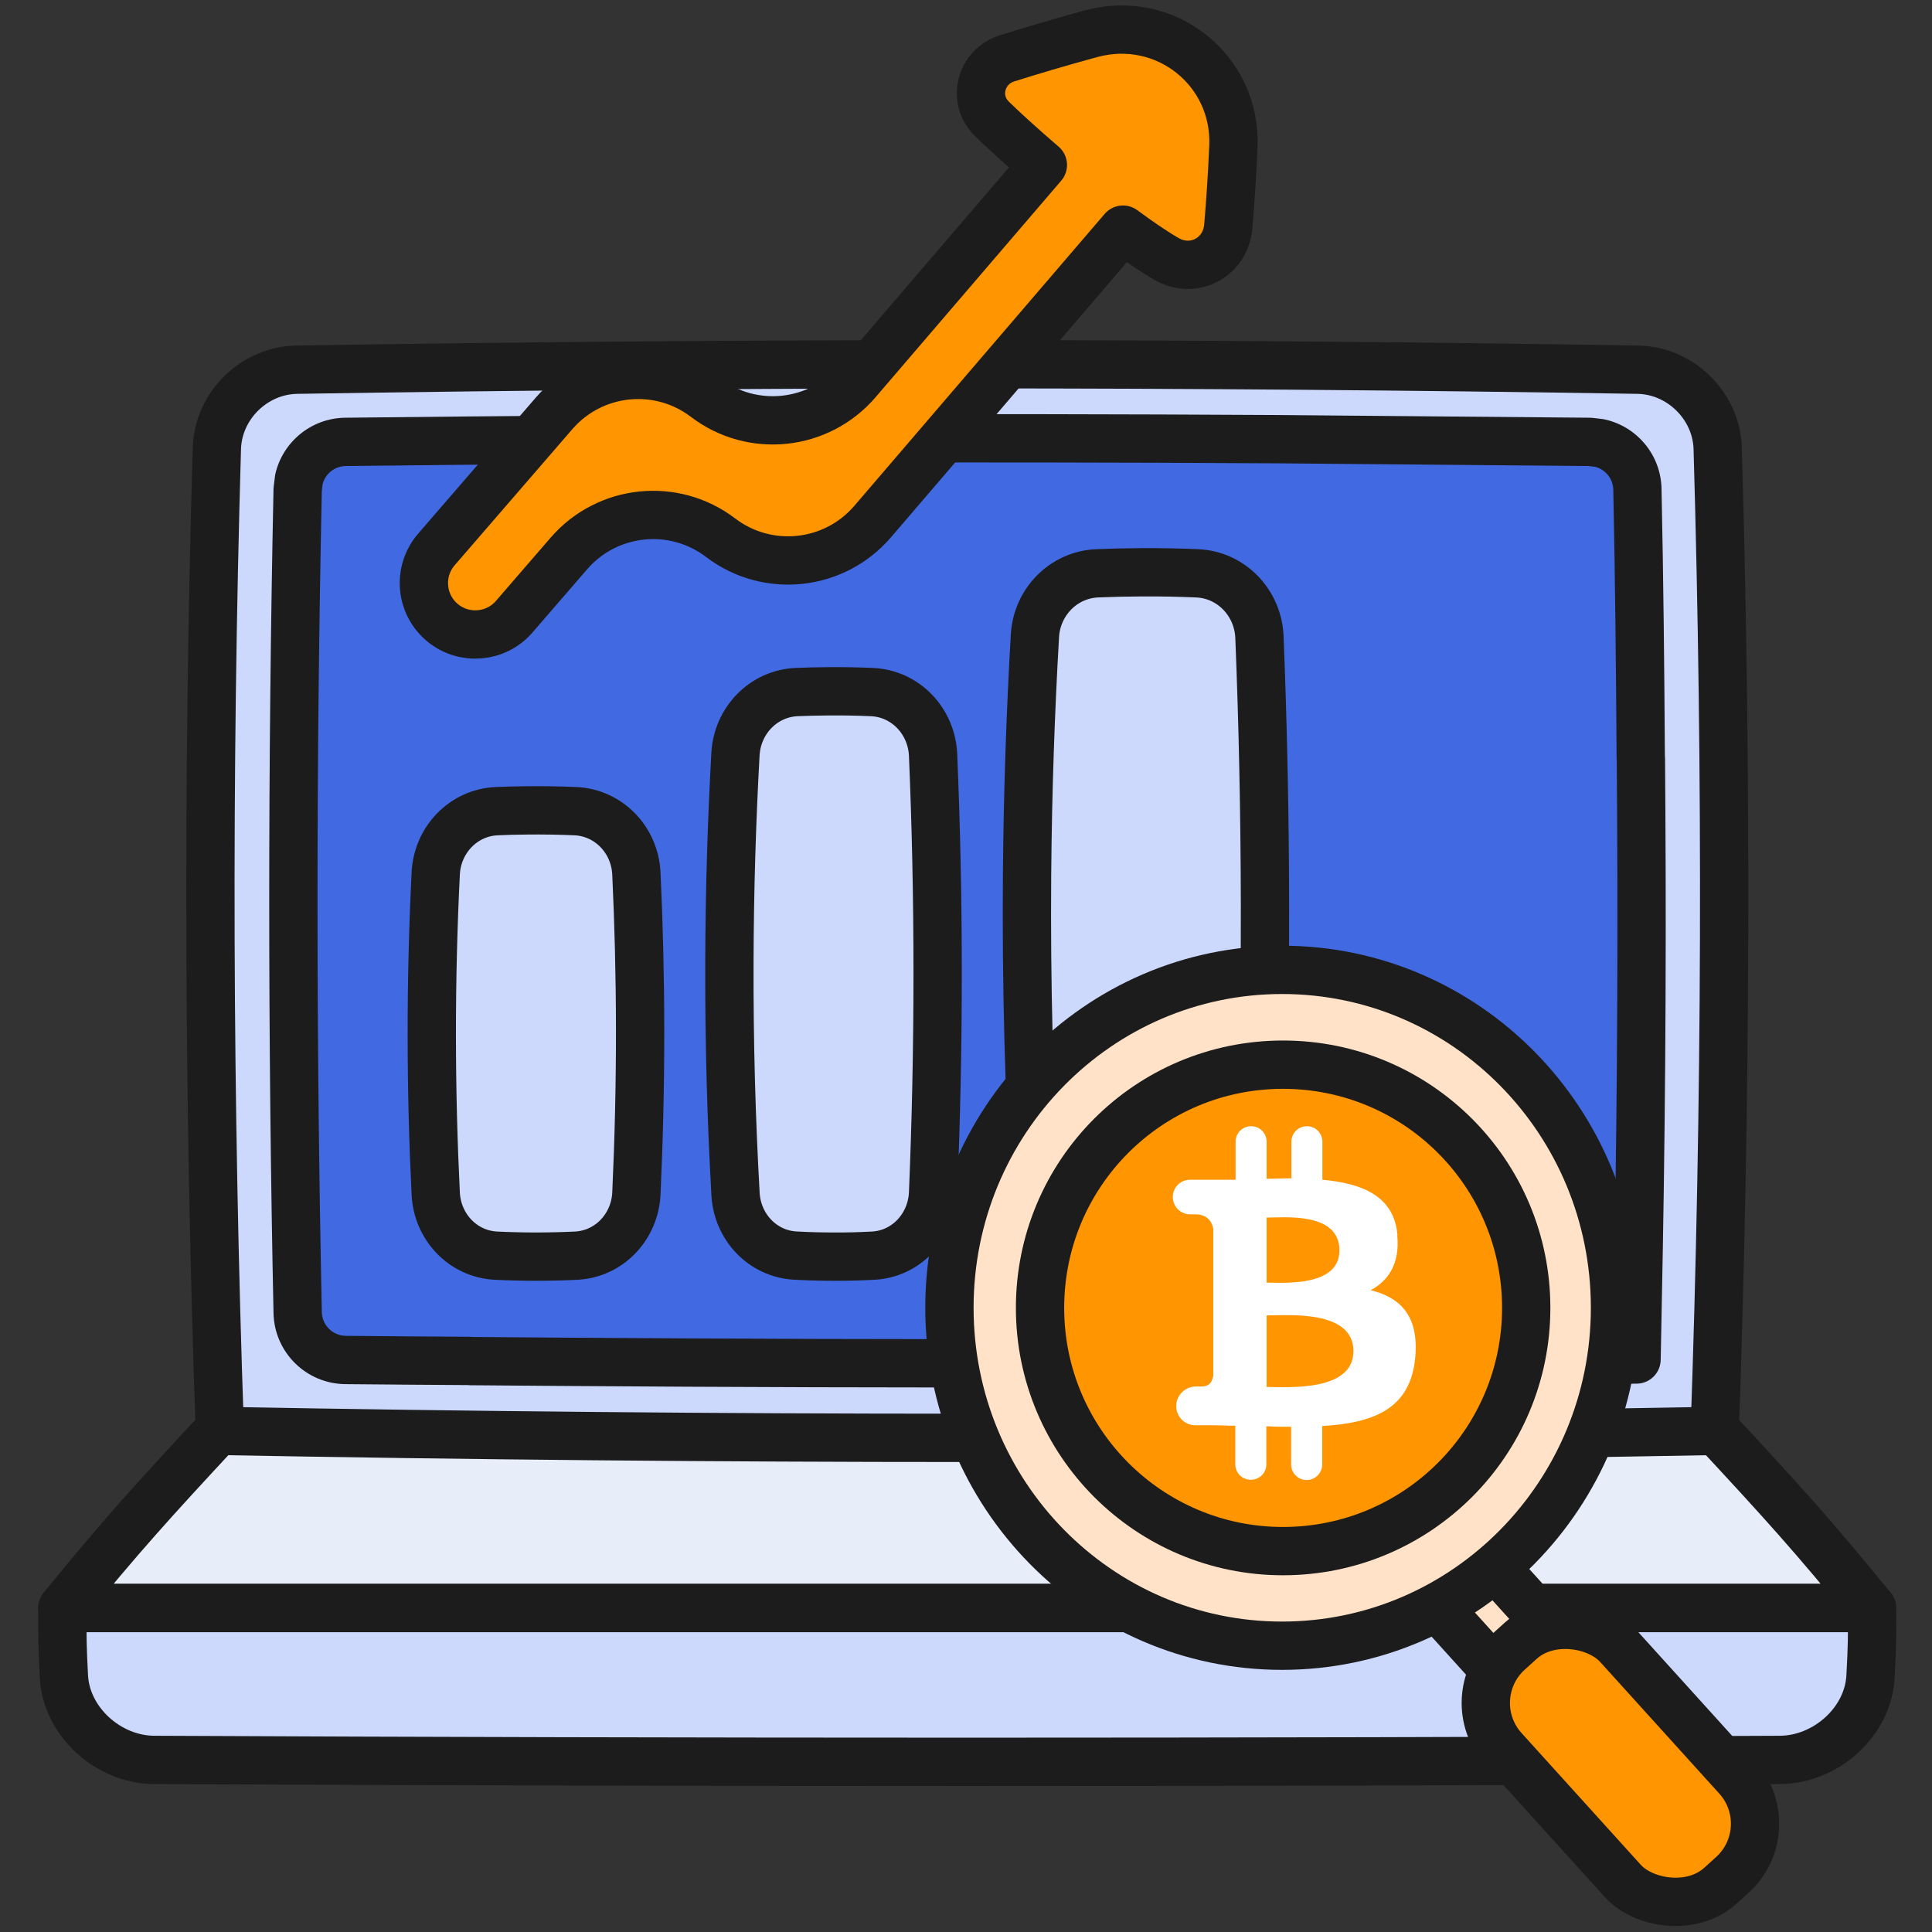 <svg width="28" height="28" viewBox="0 0 28 28" fill="none" xmlns="http://www.w3.org/2000/svg">
<rect x="0" y="0" width="28" height="28" fill="#333333" stroke="none"/>
<path d="M24.863 20.722C17.632 20.693 10.405 20.693 3.173 20.722C2.209 21.76 1.741 22.275 0.903 23.305C9.647 23.305 18.39 23.305 27.13 23.305C26.292 22.275 25.824 21.76 24.86 20.722H24.863Z" fill="#E8EDFA" stroke="#1C1C1C" stroke-width="0.7" stroke-linejoin="round"/>
<path d="M25.8 25.506C17.945 25.543 10.094 25.543 2.239 25.506C1.575 25.506 0.959 24.955 0.926 24.295C0.905 23.9 0.901 23.701 0.905 23.305C9.648 23.305 18.391 23.305 27.131 23.305C27.135 23.701 27.131 23.9 27.109 24.295C27.077 24.955 26.46 25.503 25.797 25.506H25.8Z" fill="#CCD9FD" stroke="#1C1C1C" stroke-width="0.7" stroke-linejoin="round"/>
<path d="M24.854 20.738C17.631 20.872 10.41 20.872 3.186 20.738C3.02 15.984 3.005 11.248 3.143 6.493C3.165 5.877 3.683 5.369 4.3 5.358C10.78 5.253 17.257 5.253 23.738 5.358C24.354 5.369 24.873 5.88 24.894 6.493C25.032 11.248 25.018 15.984 24.851 20.738H24.854Z" fill="#CCD9FD" stroke="#1C1C1C" stroke-width="0.7" stroke-linejoin="round"/>
<path d="M18.531 6.365L23.039 6.404L23.177 6.42C23.488 6.486 23.723 6.759 23.73 7.09C23.758 8.393 23.771 9.694 23.779 10.995H23.781L23.786 11.731C23.801 14.16 23.782 16.593 23.731 19.025L23.718 19.703L23.039 19.711C18.059 19.765 13.083 19.772 8.107 19.736L6.813 19.726L6.814 19.724C6.213 19.72 5.611 19.716 5.008 19.71C4.63 19.706 4.322 19.402 4.314 19.024C4.231 15.044 4.231 11.07 4.314 7.09L4.331 6.952C4.4 6.641 4.676 6.408 5.007 6.404C9.515 6.352 14.023 6.339 18.531 6.365Z" fill="#4169E1"/>
<path d="M18.531 6.365L18.534 6.015L18.533 6.015L18.531 6.365ZM23.039 6.404L23.078 6.056C23.066 6.055 23.054 6.054 23.042 6.054L23.039 6.404ZM23.177 6.42L23.249 6.077C23.238 6.075 23.227 6.073 23.216 6.072L23.177 6.42ZM23.73 7.09L24.08 7.082L24.08 7.082L23.73 7.09ZM23.779 10.995L23.429 10.997C23.43 11.19 23.587 11.345 23.779 11.345V10.995ZM23.781 10.995L24.131 10.992C24.13 10.8 23.974 10.645 23.781 10.645V10.995ZM23.786 11.731L24.136 11.729L24.136 11.729L23.786 11.731ZM23.731 19.025L23.381 19.018L23.381 19.018L23.731 19.025ZM23.718 19.703L23.722 20.053C23.911 20.051 24.064 19.899 24.068 19.71L23.718 19.703ZM23.039 19.711L23.043 20.061L23.043 20.061L23.039 19.711ZM8.107 19.736L8.105 20.086H8.105L8.107 19.736ZM6.813 19.726L6.5 19.57C6.446 19.678 6.452 19.806 6.515 19.909C6.578 20.012 6.69 20.075 6.811 20.076L6.813 19.726ZM6.814 19.724L7.127 19.881C7.181 19.773 7.176 19.644 7.113 19.541C7.05 19.438 6.938 19.375 6.817 19.374L6.814 19.724ZM5.008 19.71L5.004 20.06H5.004L5.008 19.71ZM4.314 19.024L3.964 19.031L3.964 19.031L4.314 19.024ZM4.314 7.09L3.967 7.048C3.966 7.059 3.965 7.071 3.964 7.082L4.314 7.09ZM4.331 6.952L3.989 6.876C3.987 6.887 3.985 6.898 3.984 6.91L4.331 6.952ZM5.007 6.404L5.003 6.054H5.003L5.007 6.404ZM18.531 6.365L18.528 6.715L23.036 6.754L23.039 6.404L23.042 6.054L18.534 6.015L18.531 6.365ZM23.039 6.404L23 6.752L23.137 6.767L23.177 6.42L23.216 6.072L23.078 6.056L23.039 6.404ZM23.177 6.42L23.104 6.762C23.259 6.795 23.377 6.932 23.381 7.097L23.73 7.09L24.08 7.082C24.07 6.587 23.717 6.176 23.249 6.077L23.177 6.42ZM23.73 7.09L23.381 7.097C23.408 8.398 23.421 9.697 23.429 10.997L23.779 10.995L24.129 10.993C24.121 9.691 24.108 8.388 24.08 7.082L23.73 7.09ZM23.779 10.995V11.345H23.781V10.995V10.645H23.779V10.995ZM23.781 10.995L23.431 10.997L23.436 11.733L23.786 11.731L24.136 11.729L24.131 10.992L23.781 10.995ZM23.786 11.731L23.436 11.733C23.451 14.159 23.432 16.589 23.381 19.018L23.731 19.025L24.081 19.032C24.132 16.597 24.151 14.161 24.136 11.729L23.786 11.731ZM23.731 19.025L23.381 19.018L23.368 19.696L23.718 19.703L24.068 19.71L24.081 19.032L23.731 19.025ZM23.718 19.703L23.714 19.353L23.035 19.361L23.039 19.711L23.043 20.061L23.722 20.053L23.718 19.703ZM23.039 19.711L23.035 19.361C18.058 19.415 13.084 19.422 8.11 19.386L8.107 19.736L8.105 20.086C13.083 20.122 18.061 20.115 23.043 20.061L23.039 19.711ZM8.107 19.736L8.11 19.386L6.816 19.376L6.813 19.726L6.811 20.076L8.105 20.086L8.107 19.736ZM6.813 19.726L7.126 19.883L7.127 19.881L6.814 19.724L6.501 19.568L6.5 19.57L6.813 19.726ZM6.814 19.724L6.817 19.374C6.215 19.37 5.614 19.366 5.011 19.36L5.008 19.71L5.004 20.06C5.608 20.066 6.211 20.07 6.812 20.074L6.814 19.724ZM5.008 19.71L5.011 19.36C4.822 19.358 4.668 19.205 4.664 19.017L4.314 19.024L3.964 19.031C3.976 19.599 4.437 20.054 5.004 20.06L5.008 19.71ZM4.314 19.024L4.664 19.017C4.581 15.041 4.581 11.072 4.664 7.097L4.314 7.09L3.964 7.082C3.881 11.068 3.881 15.046 3.964 19.031L4.314 19.024ZM4.314 7.09L4.662 7.131L4.678 6.994L4.331 6.952L3.984 6.91L3.967 7.048L4.314 7.09ZM4.331 6.952L4.673 7.028C4.707 6.872 4.846 6.756 5.011 6.754L5.007 6.404L5.003 6.054C4.507 6.06 4.093 6.409 3.989 6.876L4.331 6.952ZM5.007 6.404L5.011 6.754C9.517 6.702 14.023 6.689 18.529 6.715L18.531 6.365L18.533 6.015C14.023 5.989 9.513 6.002 5.003 6.054L5.007 6.404Z" fill="#1C1C1C"/>
<path d="M9.223 17.298C9.2 17.778 8.832 18.173 8.351 18.198C8.165 18.207 7.971 18.212 7.769 18.212C7.568 18.212 7.373 18.207 7.186 18.198C6.707 18.173 6.339 17.78 6.315 17.301C6.279 16.567 6.258 15.8 6.258 15.004C6.257 14.19 6.278 13.406 6.315 12.657C6.339 12.173 6.714 11.778 7.198 11.756C7.338 11.75 7.48 11.746 7.627 11.745C7.873 11.742 8.111 11.746 8.339 11.756C8.825 11.778 9.201 12.175 9.223 12.661C9.257 13.383 9.276 14.134 9.277 14.912C9.278 15.738 9.258 16.534 9.223 17.298Z" fill="#CCD9FD" stroke="#1C1C1C" stroke-width="0.7" stroke-miterlimit="10" stroke-linejoin="round"/>
<path d="M13.523 17.291C13.503 17.773 13.135 18.174 12.653 18.198C12.472 18.208 12.283 18.213 12.088 18.212C11.894 18.212 11.707 18.207 11.528 18.197C11.052 18.172 10.687 17.782 10.66 17.307C10.6 16.243 10.567 15.12 10.571 13.943C10.574 12.893 10.606 11.886 10.659 10.927C10.687 10.444 11.062 10.052 11.544 10.03C11.692 10.024 11.844 10.02 12 10.019C12.219 10.017 12.431 10.021 12.636 10.03C13.126 10.051 13.503 10.454 13.523 10.943C13.566 11.96 13.589 13.015 13.589 14.108C13.589 15.207 13.565 16.269 13.523 17.291Z" fill="#CCD9FD" stroke="#1C1C1C" stroke-width="0.7" stroke-miterlimit="10" stroke-linejoin="round"/>
<path d="M18.252 17.274C18.232 17.763 17.857 18.167 17.368 18.193C17.143 18.205 16.908 18.212 16.664 18.212C16.391 18.213 16.13 18.206 15.882 18.192C15.4 18.166 15.028 17.774 15 17.293C14.915 15.824 14.872 14.277 14.885 12.661C14.895 11.471 14.935 10.321 14.999 9.214C15.027 8.726 15.411 8.331 15.899 8.309C16.107 8.3 16.321 8.295 16.542 8.294C16.822 8.292 17.091 8.298 17.35 8.309C17.846 8.33 18.233 8.737 18.253 9.234C18.303 10.489 18.331 11.784 18.333 13.116C18.335 14.545 18.306 15.932 18.252 17.274Z" fill="#CCD9FD" stroke="#1C1C1C" stroke-width="0.7" stroke-miterlimit="10" stroke-linejoin="round"/>
<rect x="20.578" y="23.01" width="1.007" height="1.88" transform="rotate(-42.142 20.578 23.01)" fill="#FFE2C8" stroke="#1C1C1C" stroke-width="0.7" stroke-miterlimit="10"/>
<rect x="21.121" y="24.61" width="2.236" height="4.574" rx="1" transform="rotate(-42.142 21.121 24.61)" fill="#FF9500" stroke="#1C1C1C" stroke-width="0.7" stroke-miterlimit="10"/>
<path d="M18.581 14.056C21.249 14.056 23.406 16.252 23.406 18.953C23.406 21.654 21.249 23.85 18.581 23.851C15.913 23.851 13.76 21.654 13.76 18.953C13.76 16.252 15.913 14.056 18.581 14.056Z" fill="#FFE2C8" stroke="#1C1C1C" stroke-width="0.7" stroke-miterlimit="10"/>
<path d="M18.594 22.48C20.542 22.48 22.119 20.902 22.119 18.955C22.119 17.007 20.542 15.43 18.594 15.43C16.647 15.43 15.073 17.007 15.073 18.955C15.073 20.902 16.651 22.48 18.594 22.48Z" fill="#FF9500" stroke="#1C1C1C" stroke-width="0.7" stroke-miterlimit="10"/>
<path d="M20.25 17.903C20.29 18.313 20.123 18.56 19.865 18.698C20.297 18.806 20.565 19.071 20.511 19.673C20.442 20.416 19.916 20.623 19.162 20.667V21.225C19.162 21.349 19.06 21.45 18.937 21.45C18.814 21.45 18.712 21.349 18.712 21.225V20.678C18.596 20.678 18.476 20.678 18.353 20.67V21.222C18.353 21.345 18.255 21.446 18.128 21.446C18.001 21.446 17.903 21.345 17.903 21.222V20.663C17.798 20.663 17.693 20.656 17.584 20.656H17.323C17.153 20.656 17.022 20.504 17.051 20.333V20.326C17.077 20.192 17.196 20.094 17.331 20.094C17.421 20.094 17.418 20.094 17.418 20.094C17.544 20.094 17.573 20 17.584 19.934V18.698V17.809C17.566 17.715 17.505 17.599 17.323 17.599C17.323 17.599 17.323 17.599 17.247 17.599C17.109 17.599 16.997 17.486 16.997 17.349C16.997 17.211 17.106 17.098 17.247 17.098H17.907V16.547C17.907 16.424 18.005 16.322 18.132 16.322C18.259 16.322 18.357 16.424 18.357 16.547V17.084C18.476 17.084 18.593 17.077 18.716 17.077V16.547C18.716 16.424 18.814 16.322 18.941 16.322C19.067 16.322 19.165 16.424 19.165 16.547V17.098C19.742 17.149 20.206 17.334 20.253 17.9L20.25 17.903ZM19.615 19.582C19.615 18.977 18.661 19.064 18.357 19.064V20.101C18.661 20.101 19.615 20.174 19.615 19.582ZM19.412 18.121C19.412 17.562 18.614 17.646 18.357 17.646V18.589C18.614 18.589 19.412 18.651 19.412 18.121Z" fill="white"/>
<path d="M17.875 2.126C17.923 1.014 16.89 0.197 15.816 0.488C15.79 0.495 15.764 0.502 15.739 0.509C15.345 0.617 14.964 0.73 14.597 0.845C14.211 0.966 14.087 1.44 14.376 1.723C14.538 1.882 14.804 2.124 15.114 2.391L12.424 5.529C11.868 6.177 10.904 6.28 10.225 5.763C9.548 5.247 8.587 5.347 8.03 5.991L6.325 7.963C6.051 8.28 6.092 8.76 6.415 9.026C6.728 9.283 7.188 9.243 7.452 8.938L8.244 8.022C8.802 7.377 9.765 7.276 10.444 7.793C11.124 8.311 12.09 8.208 12.647 7.559L16.275 3.328C16.504 3.497 16.72 3.645 16.903 3.751C17.295 3.98 17.763 3.734 17.801 3.281C17.833 2.909 17.858 2.524 17.875 2.126Z" fill="#FF9500" stroke="#1C1C1C" stroke-width="0.7" stroke-miterlimit="10" stroke-linejoin="round"/>
</svg>
